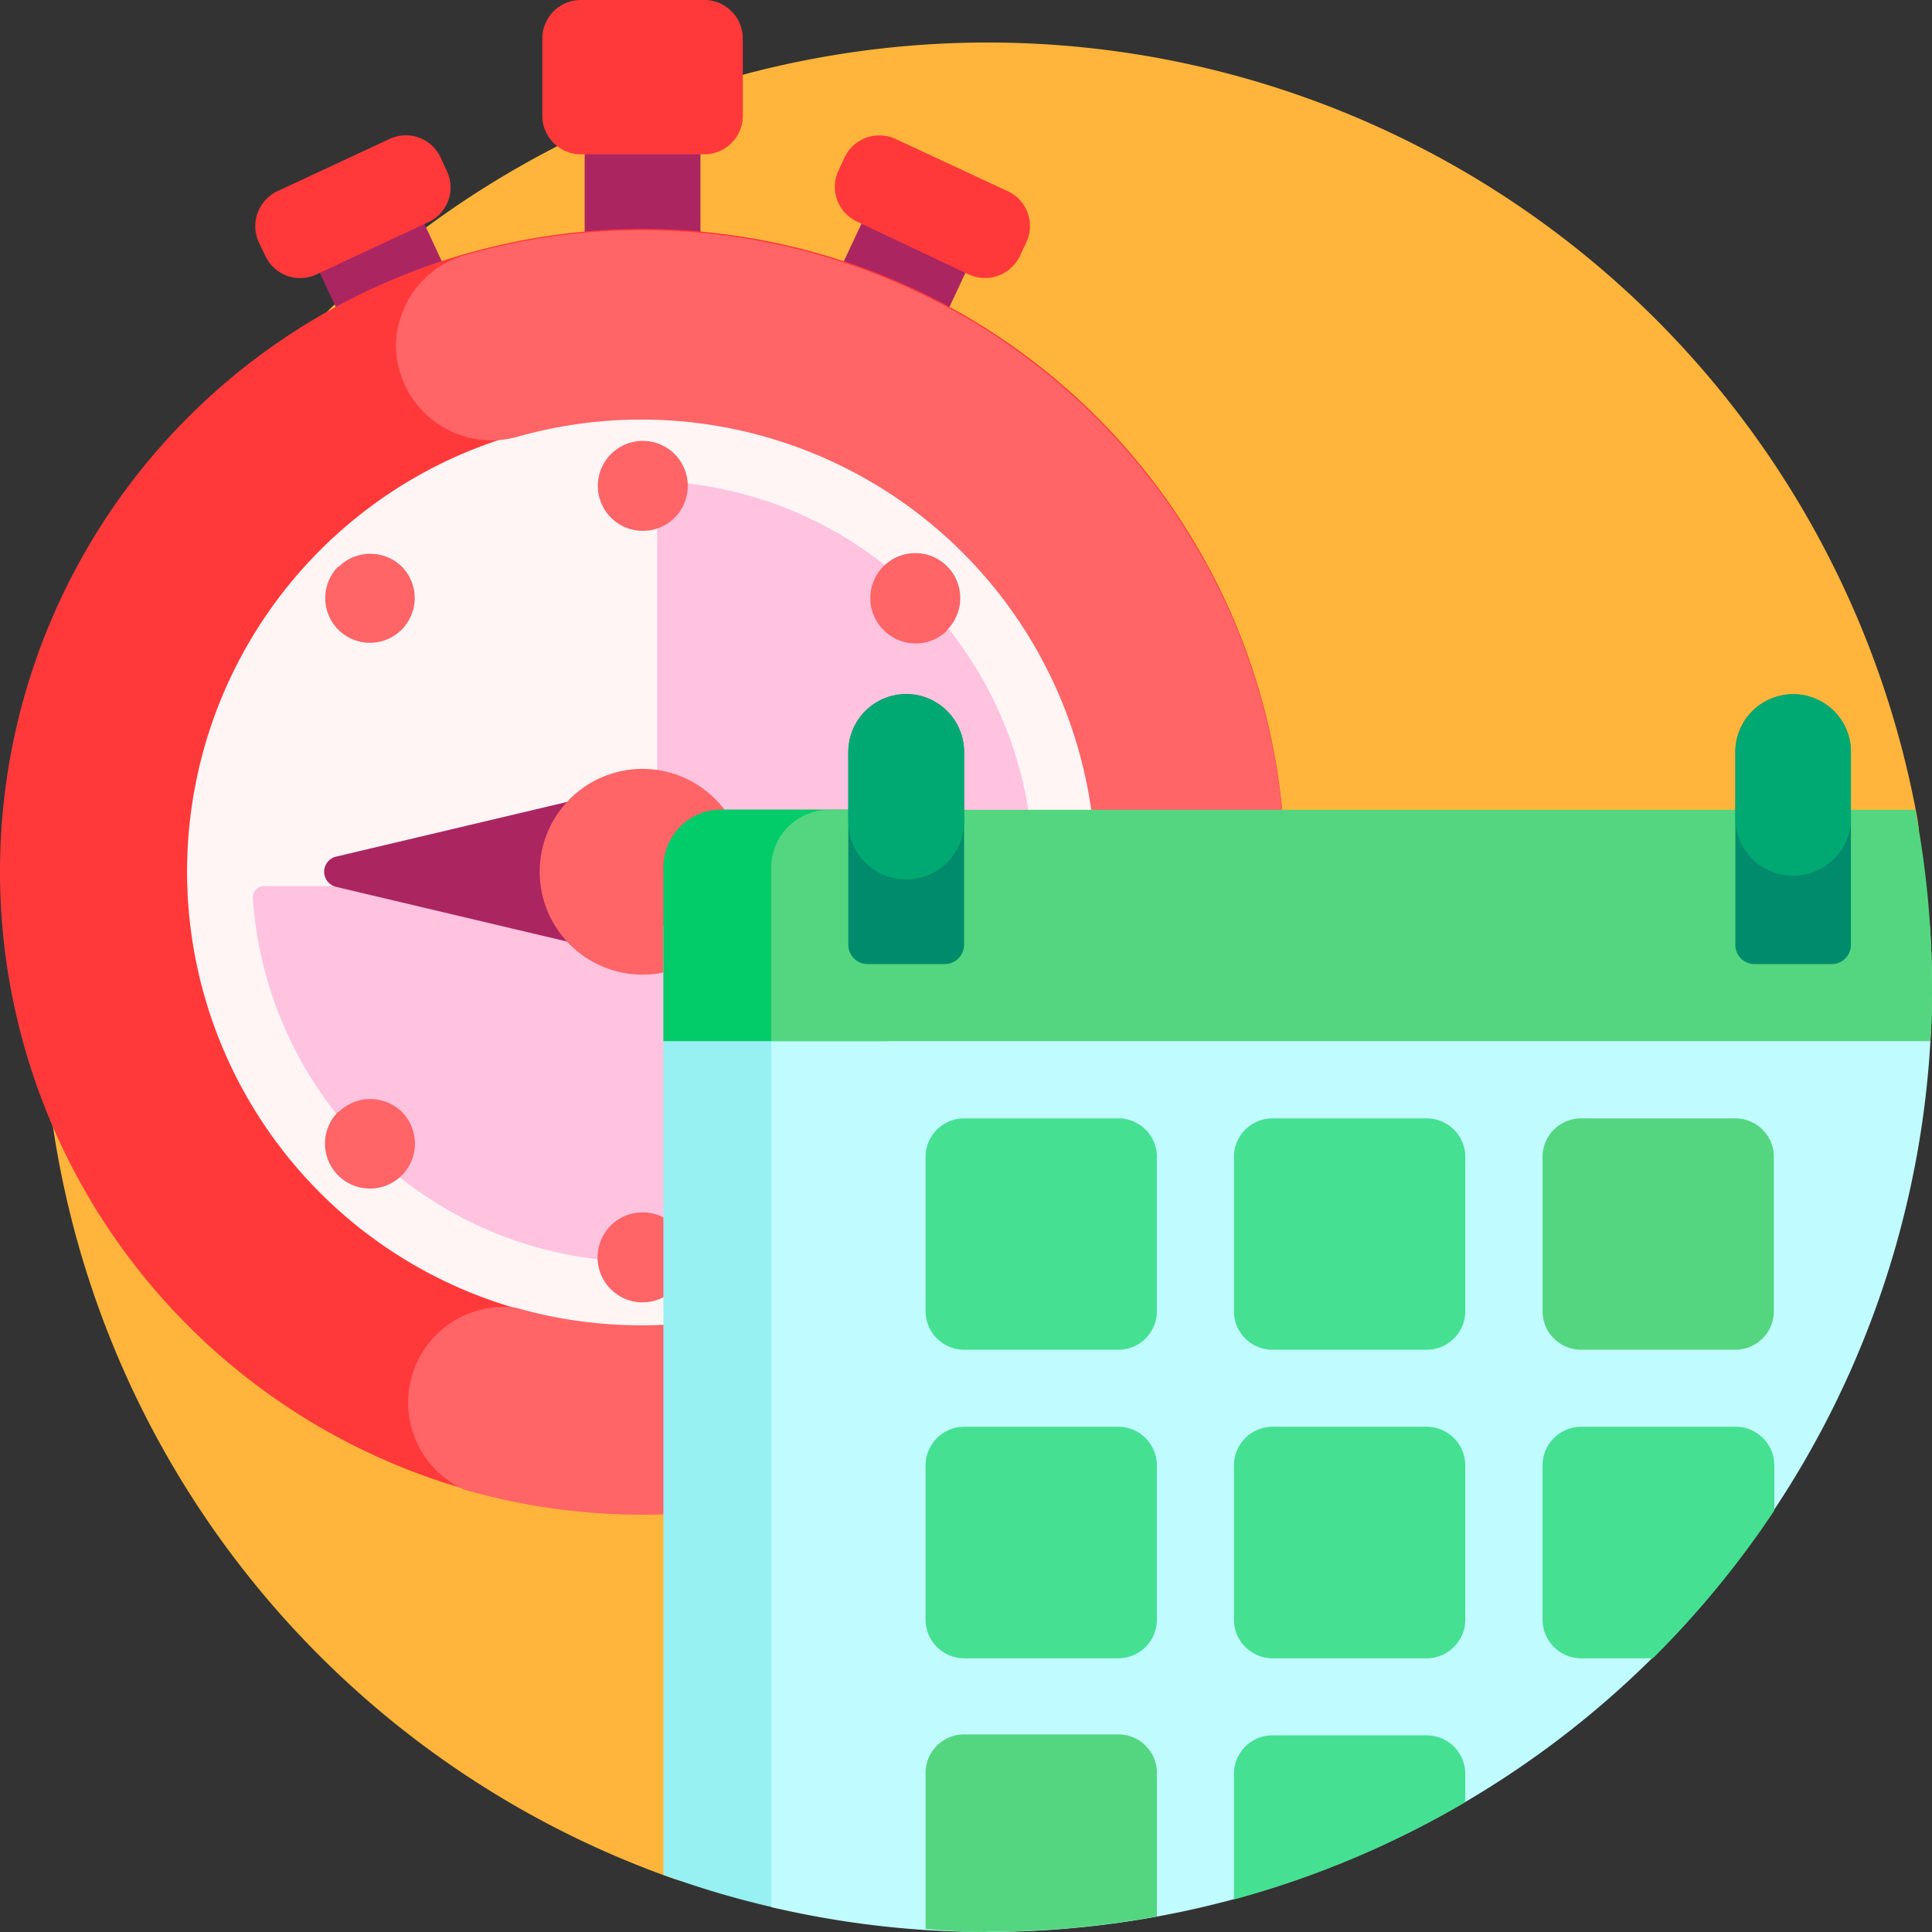 <svg id="Layer_1" data-name="Layer 1" xmlns="http://www.w3.org/2000/svg" viewBox="0 0 80.76 80.76"><rect x="0" y="0" width="80.76" height="80.76" fill="#333333" stroke="none"/><defs><style>.cls-1{fill:#ffb53b;}.cls-2{fill:#fff5f5;}.cls-3{fill:#ab2561;}.cls-4{fill:#ffc2df;}.cls-5{fill:#ff393a;}.cls-6{fill:#ff6466;}.cls-7{fill:#97f0f2;}.cls-8{fill:#c0fbff;}.cls-9{fill:#02cc69;}.cls-10{fill:#54d680;}.cls-11{fill:#008c6c;}.cls-12{fill:#00a972;}.cls-13{fill:#46e093;}</style></defs><title>Icon 05</title><path class="cls-1" d="M797.86,585.36a3.08,3.08,0,0,1-4.09,2.91,39.5,39.5,0,1,1,52-44.3,4.48,4.48,0,0,1-4.41,5.26H834A36.13,36.13,0,0,0,797.86,585.36Z" transform="translate(-765.62 -509.74)"/><path class="cls-2" d="M815,546.17a22.56,22.56,0,1,1-22.56-22.56A22.56,22.56,0,0,1,815,546.17Z" transform="translate(-765.62 -509.74)"/><path class="cls-3" d="M790.06,514.58h4.84v8.06h-4.84Zm-11.75,5.11,3.41,7.3,4.38-2-3.4-7.31Zm24-2.05L798.86,525l4.38,2,3.41-7.3Z" transform="translate(-765.62 -509.74)"/><path class="cls-4" d="M808.81,546.19a16.33,16.33,0,0,1-32.62,1.11.48.48,0,0,1,.48-.52h16.42V529.85A16.34,16.34,0,0,1,808.81,546.19Z" transform="translate(-765.62 -509.74)"/><path class="cls-5" d="M800.66,516.89l.26-.56a1.61,1.61,0,0,1,2.14-.78l4.68,2.18a1.6,1.6,0,0,1,.78,2.14l-.26.56a1.62,1.62,0,0,1-2.15.78L801.44,519A1.6,1.6,0,0,1,800.66,516.89Zm-10.76-.7h5.16a1.61,1.61,0,0,0,1.61-1.61v-3.23a1.61,1.61,0,0,0-1.61-1.61H789.9a1.61,1.61,0,0,0-1.61,1.61v3.23A1.61,1.61,0,0,0,789.9,516.19Zm-13.19,4.24a1.6,1.6,0,0,0,2.14.78l4.67-2.18a1.6,1.6,0,0,0,.78-2.14l-.26-.56a1.6,1.6,0,0,0-2.14-.78l-4.68,2.18a1.62,1.62,0,0,0-.78,2.14Zm42.63,25.74a26.86,26.86,0,1,1-26.86-26.86A26.85,26.85,0,0,1,819.34,546.17Zm-7.9,0a19,19,0,1,0-19,19A19,19,0,0,0,811.44,546.17Z" transform="translate(-765.62 -509.74)"/><path class="cls-6" d="M819.31,544.93A26.88,26.88,0,0,1,785,572a4,4,0,0,1,2.17-7.6,19,19,0,0,0,24.24-18.92A19,19,0,0,0,787.24,528a4,4,0,0,1-5.07-3.79h0a4,4,0,0,1,2.86-3.8,26.87,26.87,0,0,1,34.28,24.57Z" transform="translate(-765.62 -509.74)"/><path class="cls-3" d="M793.13,543.18v6a.66.66,0,0,1-.8.63l-12.67-3a.65.65,0,0,1,0-1.26l12.67-3A.65.65,0,0,1,793.13,543.18Z" transform="translate(-765.62 -509.74)"/><path class="cls-6" d="M796.78,546.17a4.3,4.3,0,1,1-4.3-4.29A4.31,4.31,0,0,1,796.78,546.17Zm-4.3-14.24a1.88,1.88,0,1,0-1.87-1.88A1.88,1.88,0,0,0,792.48,531.93Zm0,28.49a1.88,1.88,0,1,0,1.88,1.87A1.87,1.87,0,0,0,792.48,560.42Zm-12.72-27a1.87,1.87,0,1,0,2.65,0A1.88,1.88,0,0,0,779.76,533.45Zm22.79,22.79a1.88,1.88,0,1,0,2.66,0A1.89,1.89,0,0,0,802.55,556.24Zm-22.79,0a1.88,1.88,0,1,0,2.65,0A1.89,1.89,0,0,0,779.76,556.24Zm25.45-20.14a1.88,1.88,0,1,0-2.66,0A1.88,1.88,0,0,0,805.21,536.1Z" transform="translate(-765.62 -509.74)"/><path class="cls-7" d="M793.35,548.43h7.73V587a2.54,2.54,0,0,1-3.1,2.48,38,38,0,0,1-4.63-1.37Z" transform="translate(-765.62 -509.74)"/><path class="cls-8" d="M797.86,548.43h48.43q.09,1.27.09,2.58a39.51,39.51,0,0,1-48.52,38.45Z" transform="translate(-765.62 -509.74)"/><path class="cls-9" d="M802.7,553.26h-9.35V546a2.42,2.42,0,0,1,2.41-2.42h6.94Z" transform="translate(-765.62 -509.74)"/><path class="cls-10" d="M800.28,543.59h45.4a39.39,39.39,0,0,1,.7,7.42c0,.76,0,1.51-.07,2.25H797.86V546A2.42,2.42,0,0,1,800.28,543.59Z" transform="translate(-765.62 -509.74)"/><path class="cls-11" d="M805.92,541.17v8.06a.81.81,0,0,1-.81.81h-3.22a.81.81,0,0,1-.81-.81v-8.06a2.42,2.42,0,0,1,4.84,0Zm34.66-2.41a2.41,2.41,0,0,0-2.42,2.41v8.06a.8.8,0,0,0,.8.81h3.23a.8.8,0,0,0,.8-.81v-8.06A2.41,2.41,0,0,0,840.58,538.76Z" transform="translate(-765.62 -509.74)"/><path class="cls-12" d="M805.92,541.17v2.91a2.42,2.42,0,0,1-4.84,0v-2.84a2.46,2.46,0,0,1,2.3-2.48A2.42,2.42,0,0,1,805.92,541.17Zm34.54-2.41a2.46,2.46,0,0,0-2.3,2.48v2.84a2.42,2.42,0,0,0,4.83,0v-2.91A2.41,2.41,0,0,0,840.46,538.76Z" transform="translate(-765.62 -509.74)"/><path class="cls-10" d="M831.71,556.49h6.45a1.61,1.61,0,0,1,1.61,1.61v6.45a1.61,1.61,0,0,1-1.61,1.61h-6.45a1.61,1.61,0,0,1-1.61-1.61V558.1A1.61,1.61,0,0,1,831.71,556.49Zm-24.82,34a39.45,39.45,0,0,0,7.09-.64v-6a1.61,1.61,0,0,0-1.61-1.61h-6.45a1.61,1.61,0,0,0-1.61,1.61v6.52Q805.59,590.5,806.89,590.5Z" transform="translate(-765.62 -509.74)"/><path class="cls-13" d="M826.87,558.1v6.45a1.61,1.61,0,0,1-1.61,1.61h-6.45a1.61,1.61,0,0,1-1.61-1.61V558.1a1.61,1.61,0,0,1,1.61-1.61h6.45A1.61,1.61,0,0,1,826.87,558.1Zm11.29,11.28h-6.45A1.62,1.62,0,0,0,830.1,571v6.44a1.62,1.62,0,0,0,1.61,1.62h3a39.68,39.68,0,0,0,5.08-6.18V571A1.62,1.62,0,0,0,838.16,569.38Zm-12.9,0h-6.45A1.62,1.62,0,0,0,817.2,571v6.44a1.62,1.62,0,0,0,1.61,1.62h6.45a1.62,1.62,0,0,0,1.61-1.62V571A1.62,1.62,0,0,0,825.26,569.38Zm-12.89-12.89h-6.45a1.61,1.61,0,0,0-1.61,1.61v6.45a1.61,1.61,0,0,0,1.61,1.61h6.45a1.61,1.61,0,0,0,1.61-1.61V558.1A1.61,1.61,0,0,0,812.37,556.49Zm12.89,25.79h-6.45a1.61,1.61,0,0,0-1.61,1.61v5.25a39.39,39.39,0,0,0,9.67-4.07v-1.18A1.61,1.61,0,0,0,825.26,582.28Zm-12.89-12.9h-6.45a1.62,1.62,0,0,0-1.61,1.62v6.44a1.62,1.62,0,0,0,1.61,1.62h6.45a1.62,1.62,0,0,0,1.61-1.62V571A1.62,1.62,0,0,0,812.37,569.38Z" transform="translate(-765.62 -509.74)"/></svg>